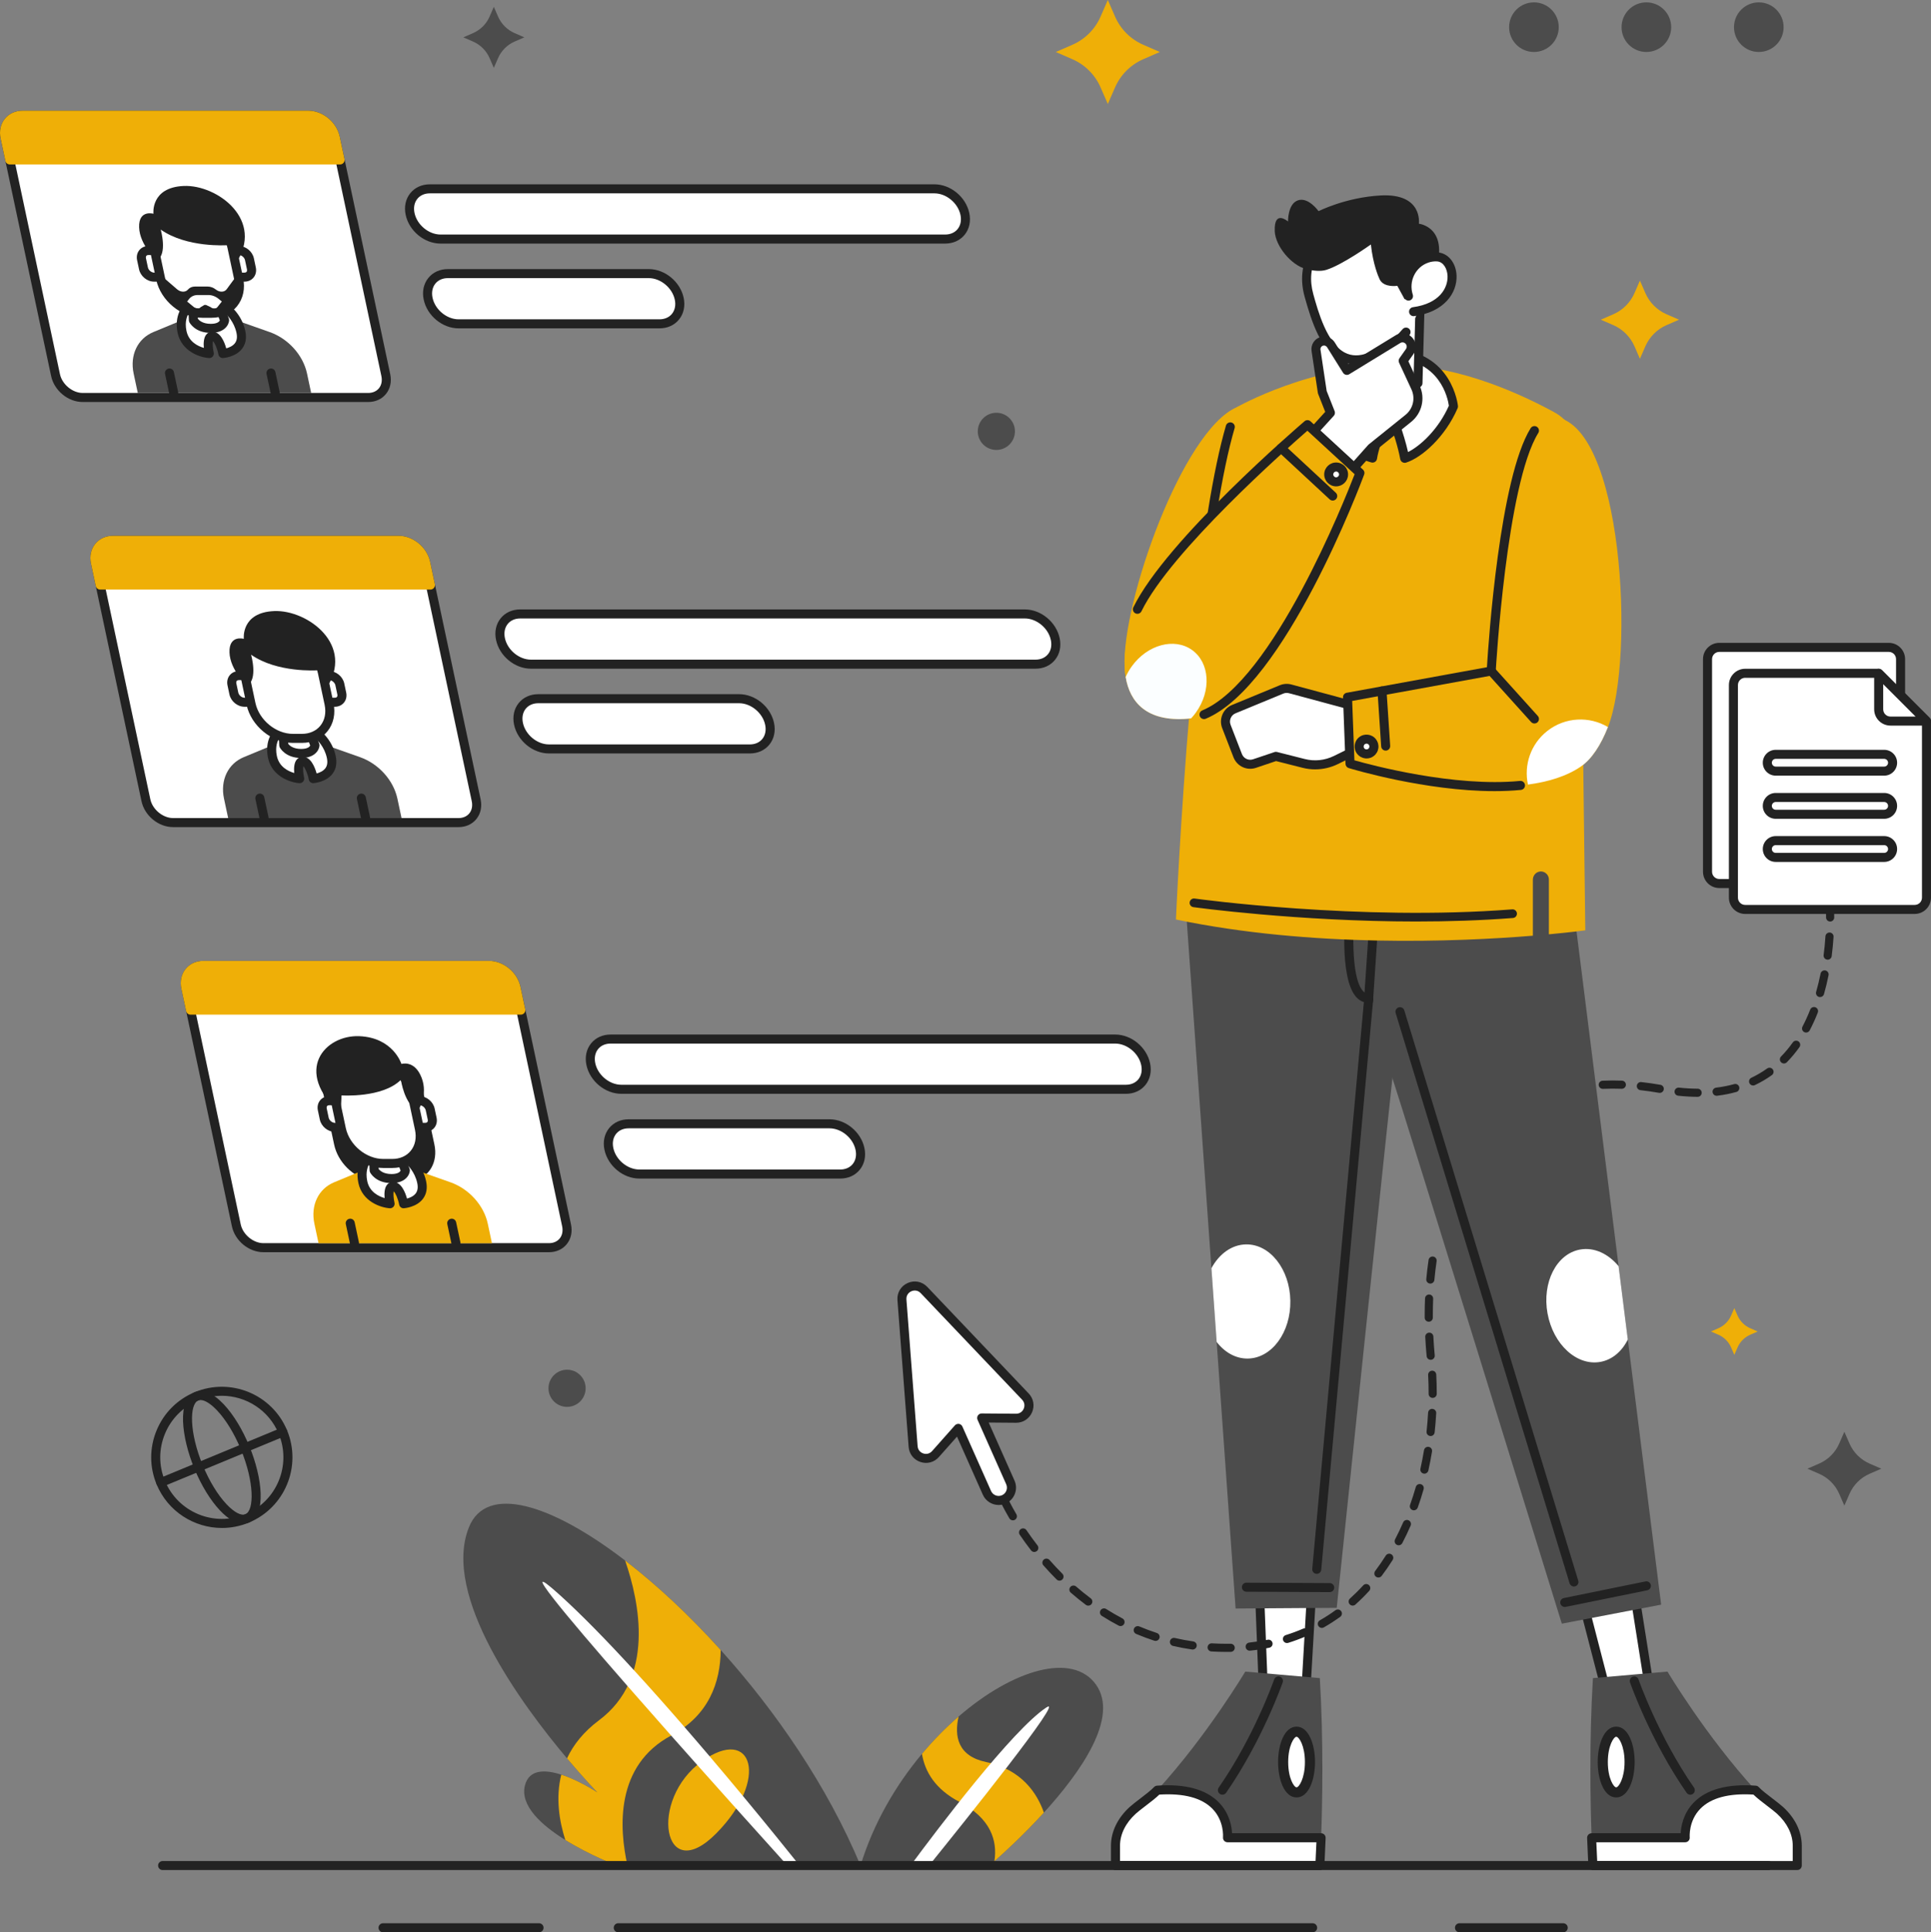 <?xml version="1.0" encoding="UTF-8"?><svg id="b" xmlns="http://www.w3.org/2000/svg" width="1186.92" height="1187.57" viewBox="0 0 1186.92 1187.57"><rect x="0" y="0" width="1186.92" height="1187.57" fill="#808080" stroke="none"/><defs><style>.s{fill:#efaf07;}.t{fill:#fff;}.u{fill:#fbfeff;}.v{fill:#4c4c4c;}.w{fill:#222;}</style></defs><g id="c"><path class="v" d="M528.94,1146.55h-149.77s-16.46-6.21-31.68-15.69c-14.57-9.06-28.01-21.11-24.82-33.57,2.58-10.07,12.5-9.76,22.33-6.6,10.87,3.52,21.62,10.54,22.15,10.88-.38-.39-8.08-8.35-18.63-20.88-28.26-33.56-76.98-99.96-60.35-141.9,10.67-26.9,50.5-14.7,96.06,20.3,19.16,14.71,39.32,33.45,58.76,55.01,34,37.7,65.75,84.01,85.95,132.45Z"/><path class="s" d="M442.99,1014.1c-.17,19.88-7.27,40.19-30.47,52.57-34.48,18.39-32,56.96-26.82,79.88h-6.53s-16.46-6.21-31.68-15.69c-3.67-11.44-6.06-25.83-2.49-40.17,10.87,3.52,21.62,10.54,22.15,10.88-.38-.39-8.08-8.35-18.63-20.88,3.85-8.26,10.09-16.25,19.65-23.4,34.59-25.86,24.99-72.47,16.06-98.2,19.16,14.71,39.32,33.45,58.76,55.01Z"/><path class="s" d="M431.54,1082.4c-33.08,23.68-24.1,77.6,8.73,44.38,32.82-33.22,22.33-66.61-8.73-44.38Z"/><path class="t" d="M491.48,1146.55h-7.48c-6.78-7.51-18.06-20.03-31.51-35.03-7.45-8.32-15.56-17.4-23.94-26.8-5.27-5.92-10.65-11.98-16.03-18.05-9.07-10.25-18.15-20.55-26.76-30.39-39.25-44.9-68.6-80.21-42.26-56.52,13.7,12.32,29.69,28.76,46.08,46.65,10.39,11.33,20.95,23.24,31.18,35.05,5.25,6.04,10.4,12.06,15.41,17.95,7.19,8.47,14.08,16.69,20.47,24.38,15.38,18.53,27.88,34.05,34.84,42.76Z"/><path class="v" d="M641.65,1114.02c-12.56,13.8-24.87,25-30.42,29.88-1.95,1.71-3.06,2.65-3.06,2.65h-79.23c7.93-26.01,21.68-49.45,37.76-68.64,7.15-8.54,14.76-16.24,22.52-22.95,33.65-29.11,70.16-39.65,84.45-19.6,14.32,20.09-9.26,53.65-32.02,78.66Z"/><path class="s" d="M641.65,1114.02c-12.56,13.8-24.87,25-30.42,29.88,1.95-12.59-2.11-26.32-21.59-36.53-14.72-7.72-21.11-18.4-22.94-29.46,7.15-8.54,14.76-16.24,22.52-22.95-2.77,12.21-.51,24.31,16.9,27.98,21.91,4.62,31.41,19.26,35.53,31.08Z"/><path class="t" d="M571.04,1146.55h-11.36c15.79-21.36,62.63-83.46,83.49-97.15,12.69-8.33-51.96,72.2-72.13,97.15Z"/></g><g id="d"><path class="t" d="M206.09,84.54l31.04,146c1.61,7.59-3.24,13.75-10.83,13.75H50.81c-7.59,0-15.06-6.16-16.67-13.75L3.09,84.54c-1.61-7.59,3.24-13.75,10.83-13.75h175.5c7.59,0,15.06,6.16,16.67,13.75Z"/><path class="w" d="M226.31,247.07H50.81c-8.97,0-17.49-7.01-19.39-15.95L.38,85.12c-.97-4.56-.05-8.88,2.61-12.15,2.58-3.19,6.47-4.95,10.94-4.95h175.5c8.97,0,17.49,7.01,19.39,15.95h0l31.04,146c.97,4.56.04,8.88-2.61,12.15-2.58,3.19-6.47,4.95-10.94,4.95ZM13.92,73.57c-2.76,0-5.11,1.03-6.62,2.89-1.58,1.95-2.1,4.61-1.49,7.5l31.04,146c1.33,6.26,7.72,11.55,13.96,11.55h175.5c2.76,0,5.11-1.03,6.62-2.89,1.58-1.95,2.1-4.61,1.49-7.5l-31.04-146c-1.33-6.26-7.72-11.55-13.96-11.55H13.92Z"/><path class="s" d="M206.09,84.54l2.92,13.75H6.02l-2.92-13.75c-1.61-7.59,3.24-13.75,10.83-13.75h175.5c7.59,0,15.06,6.16,16.67,13.75Z"/><path class="s" d="M209.02,101.07H6.02c-1.31,0-2.44-.92-2.72-2.2l-2.92-13.75c-.97-4.56-.05-8.88,2.61-12.15,2.58-3.19,6.47-4.95,10.94-4.95h175.5c8.97,0,17.49,7.01,19.39,15.95h0l2.92,13.75c.17.82-.03,1.67-.56,2.33-.53.65-1.32,1.03-2.16,1.03ZM8.26,95.51h197.32l-2.21-10.4c-1.33-6.26-7.72-11.55-13.96-11.55H13.92c-2.76,0-5.11,1.03-6.62,2.89-1.58,1.95-2.1,4.61-1.49,7.5l2.46,11.55Z"/><path class="v" d="M188.72,229.57l2.55,11.97h-106.58l-2.55-11.97c-2.41-11.32,2.43-21.47,12.16-25.5l32.82-13.6,38.6,13.6c11.44,4.03,20.59,14.18,23,25.5Z"/><path class="w" d="M106.78,244.32c-1.28,0-2.44-.89-2.71-2.2l-2.62-12.3c-.32-1.5.64-2.97,2.14-3.29,1.5-.32,2.97.64,3.29,2.14l2.62,12.3c.32,1.5-.64,2.97-2.14,3.29-.19.04-.39.06-.58.06Z"/><path class="t" d="M148.08,203.98c2.63,12.35-11.1,13.3-11.1,13.3,0,0-2.08-10.65-6.42-10.65s-1.89,10.65-1.89,10.65c0,0-14.13-.95-16.76-13.3-2.05-9.63,3.01-14.69,3.01-14.69h23.91s7.21,5.06,9.25,14.69Z"/><path class="w" d="M136.97,220.06c-1.32,0-2.47-.93-2.72-2.24-.73-3.71-2.31-7.21-3.35-8.17-.31,1.33-.13,4.4.47,7.02.19.86-.03,1.75-.6,2.42-.57.67-1.42,1.03-2.3.97-5.61-.38-16.87-4.1-19.29-15.49-2.33-10.98,3.51-16.98,3.76-17.23.52-.52,1.23-.81,1.96-.81h23.91c.57,0,1.13.18,1.6.5.33.23,8.12,5.81,10.37,16.38h0c.91,4.28.26,7.93-1.94,10.84-3.93,5.21-11.38,5.78-11.69,5.8-.06,0-.13,0-.19,0ZM130.55,203.86c4.85,0,7.37,6.15,8.51,10.23,1.72-.46,4.01-1.38,5.37-3.2,1.19-1.59,1.49-3.66.93-6.33-1.46-6.85-5.85-11.1-7.5-12.49h-21.61c-1.04,1.56-2.9,5.36-1.63,11.33,1.42,6.66,6.94,9.35,10.68,10.42-.26-2.78-.14-6.15,1.44-8.14.94-1.18,2.29-1.83,3.81-1.83Z"/><path class="t" d="M138.04,196.78s-.36,5.02-8.51,5.02-10.65-5.02-10.65-5.02l-.42-9.36h16.02s3.56,9.36,3.56,9.36Z"/><path class="w" d="M129.53,204.58c-9.76,0-13-6.29-13.13-6.56-.17-.35-.27-.73-.29-1.11l-.42-9.36c-.03-.76.24-1.5.77-2.04.52-.55,1.25-.86,2.01-.86h16.03c1.15.01,2.18.72,2.59,1.8l3.56,9.35c.14.38.2.78.17,1.19-.19,2.63-2.79,7.6-11.28,7.6ZM121.62,195.92c.7.9,2.92,3.11,7.91,3.11,4,0,5.22-1.35,5.6-2.1l-2.56-6.72h-11.2s.26,5.71.26,5.71Z"/><path class="w" d="M169.17,244.32c-1.28,0-2.44-.89-2.71-2.2l-2.62-12.3c-.32-1.5.64-2.97,2.14-3.29,1.5-.32,2.97.64,3.29,2.14l2.62,12.3c.32,1.5-.64,2.97-2.14,3.29-.19.04-.39.06-.58.06Z"/><path class="t" d="M96.09,170.33h-1.39c-2.97,0-5.89-2.41-6.52-5.37l-1.2-5.62c-.63-2.97,1.26-5.37,4.23-5.37h1.39c2.97,0,5.89,2.41,6.52,5.37l1.2,5.62c.63,2.97-1.26,5.37-4.23,5.37Z"/><path class="w" d="M96.09,173.1h-1.39c-4.27,0-8.33-3.33-9.23-7.57l-1.2-5.62c-.48-2.26.01-4.51,1.36-6.17,1.32-1.63,3.36-2.56,5.59-2.56h1.39c4.27,0,8.33,3.33,9.23,7.57l1.19,5.62c.48,2.26-.01,4.51-1.36,6.17-1.32,1.63-3.36,2.56-5.59,2.56ZM91.23,156.73c-.4,0-.94.09-1.27.5-.29.36-.37.9-.24,1.52l1.2,5.62c.36,1.69,2.14,3.18,3.8,3.18h1.39c.4,0,.94-.09,1.27-.5.29-.36.37-.9.24-1.52l-1.19-5.62c-.36-1.69-2.14-3.18-3.8-3.18h-1.39Z"/><path class="t" d="M150.29,170.33h-1.39c-2.97,0-5.89-2.41-6.52-5.37l-1.2-5.62c-.63-2.97,1.26-5.37,4.23-5.37h1.39c2.97,0,5.89,2.41,6.52,5.37l1.2,5.62c.63,2.97-1.26,5.37-4.23,5.37Z"/><path class="w" d="M150.29,173.1h-1.39c-4.27,0-8.33-3.33-9.23-7.57l-1.19-5.62c-.48-2.26.01-4.51,1.36-6.17,1.32-1.63,3.36-2.56,5.59-2.56h1.39c4.27,0,8.33,3.33,9.23,7.57l1.19,5.62c.48,2.26-.01,4.51-1.36,6.17-1.32,1.63-3.36,2.56-5.59,2.56ZM145.42,156.73c-.4,0-.94.09-1.27.5-.29.36-.37.9-.24,1.52l1.19,5.62c.36,1.69,2.14,3.18,3.8,3.18h1.39c.4,0,.94-.09,1.27-.5.29-.36.37-.9.24-1.52l-1.19-5.62c-.36-1.69-2.14-3.18-3.8-3.18h-1.39Z"/><path class="t" d="M129.96,192.53h-5.48c-11.74,0-23.27-9.51-25.77-21.25l-4.49-21.1c-2.5-11.74,5-21.25,16.73-21.25h5.48c11.74,0,23.27,9.51,25.77,21.25l4.49,21.1c2.5,11.74-5,21.25-16.73,21.25Z"/><path class="w" d="M129.96,195.31h-5.48c-12.96,0-25.74-10.52-28.48-23.45l-4.49-21.1c-1.4-6.6-.08-12.82,3.72-17.52,3.7-4.57,9.29-7.09,15.73-7.09h5.48c12.96,0,25.74,10.52,28.48,23.45l4.49,21.1c1.4,6.6.08,12.82-3.72,17.52-3.7,4.57-9.29,7.09-15.73,7.09ZM110.95,131.71c-4.73,0-8.79,1.79-11.41,5.03-2.73,3.37-3.65,7.94-2.6,12.87l4.49,21.1c2.23,10.5,12.57,19.05,23.05,19.05h5.48c4.73,0,8.79-1.79,11.41-5.03,2.73-3.37,3.65-7.94,2.6-12.87l-4.49-21.1c-2.23-10.5-12.57-19.05-23.05-19.05h-5.48Z"/><path class="w" d="M96.32,160.02s-10.45-9.31-10.81-20.32,8.81-8.33,8.81-8.33c0,0-1.9-16.23,18.67-17.08,20.57-.85,50.05,21.03,31.76,47.84l-5.39-11.43s-24.48,1.69-40.57-9.6c0,0,4.4,15.38-2.47,18.91Z"/><path class="w" d="M139.3,177.8c-1.39,1.87-4.33,1.95-6.59.17-1.51-1.2-3.32-1.86-5.06-1.86h-7.86c-1.74,0-3.27.67-4.27,1.86-1.51,1.78-4.48,1.7-6.66-.17l-10.74-9.26c5.86,27.56,29.53,26.06,29.53,26.06,0,0,24.31,1.5,18.45-26.06l-6.8,9.26ZM133.63,188.76c-.44.55-1.12.86-1.89.86s-1.59-.3-2.26-.86l-2.85-1.34h-.99l-2.28,1.34c-.44.55-1.12.86-1.89.86s-1.59-.3-2.26-.86l-4.19-3.45,1.25-1.6c1.21-1.54,3.1-2.39,5.27-2.39h6.59c2.17,0,4.43.86,6.29,2.39l1.93,1.6-2.72,3.45Z"/><path class="t" d="M580.92,146.93h-310.12c-8.53,0-16.91-6.91-18.72-15.44h0c-1.81-8.53,3.63-15.44,12.16-15.44h310.12c8.53,0,16.91,6.91,18.72,15.44h0c1.81,8.53-3.63,15.44-12.16,15.44Z"/><path class="w" d="M580.92,149.71h-310.12c-9.92,0-19.34-7.75-21.44-17.64-1.07-5.02-.05-9.77,2.85-13.36,2.84-3.5,7.1-5.43,12.02-5.43h310.12c9.92,0,19.34,7.75,21.44,17.64,1.07,5.02.05,9.77-2.85,13.36-2.84,3.5-7.1,5.43-12.02,5.43ZM264.23,118.83c-3.21,0-5.94,1.2-7.7,3.37-1.83,2.27-2.45,5.36-1.74,8.71,1.55,7.3,8.73,13.24,16.01,13.24h310.12c3.21,0,5.94-1.2,7.7-3.37,1.83-2.27,2.45-5.36,1.74-8.71-1.55-7.3-8.73-13.24-16.01-13.24h-310.12Z"/><path class="t" d="M405.33,199.03h-123.45c-8.53,0-16.91-6.91-18.72-15.44h0c-1.81-8.53,3.63-15.44,12.16-15.44h123.45c8.53,0,16.91,6.91,18.72,15.44h0c1.81,8.53-3.63,15.44-12.16,15.44Z"/><path class="w" d="M405.33,201.81h-123.45c-9.92,0-19.34-7.75-21.44-17.64-1.07-5.02-.05-9.77,2.86-13.36,2.84-3.5,7.1-5.43,12.02-5.43h123.46c9.92,0,19.34,7.75,21.44,17.64,1.07,5.02.05,9.77-2.86,13.36-2.84,3.5-7.1,5.43-12.02,5.43ZM275.31,170.93c-3.21,0-5.94,1.2-7.7,3.37-1.83,2.27-2.45,5.36-1.74,8.71,1.55,7.3,8.73,13.24,16.01,13.24h123.45c3.21,0,5.94-1.2,7.7-3.37,1.83-2.27,2.45-5.36,1.74-8.71-1.55-7.3-8.73-13.24-16.01-13.24h-123.46Z"/><path class="t" d="M261.65,345.81l31.04,146c1.61,7.59-3.24,13.75-10.83,13.75H106.36c-7.59,0-15.06-6.16-16.67-13.75l-31.04-146c-1.61-7.59,3.24-13.75,10.83-13.75h175.5c7.59,0,15.06,6.16,16.67,13.75Z"/><path class="w" d="M281.86,508.34H106.36c-8.97,0-17.49-7.01-19.39-15.95l-31.04-146c-.97-4.56-.04-8.88,2.61-12.15,2.58-3.19,6.47-4.95,10.94-4.95h175.5c8.97,0,17.49,7.01,19.39,15.95l31.04,146c.97,4.56.04,8.88-2.61,12.15-2.58,3.19-6.47,4.95-10.94,4.95ZM69.47,334.84c-2.76,0-5.11,1.03-6.62,2.89-1.58,1.95-2.1,4.61-1.49,7.5l31.04,146c1.33,6.26,7.72,11.55,13.96,11.55h175.5c2.76,0,5.11-1.03,6.62-2.89,1.58-1.95,2.1-4.61,1.49-7.5l-31.04-146c-1.33-6.26-7.72-11.55-13.96-11.55H69.47Z"/><path class="s" d="M261.65,345.81l2.92,13.75H61.57l-2.92-13.75c-1.61-7.59,3.24-13.75,10.83-13.75h175.5c7.59,0,15.06,6.16,16.67,13.75Z"/><path class="s" d="M264.57,362.34H61.57c-1.31,0-2.44-.92-2.72-2.2l-2.92-13.75c-.97-4.56-.04-8.88,2.61-12.15,2.58-3.19,6.47-4.95,10.94-4.95h175.5c8.97,0,17.49,7.01,19.39,15.95l2.92,13.75c.17.82-.03,1.67-.56,2.33-.53.65-1.32,1.03-2.16,1.03ZM63.82,356.78h197.32l-2.21-10.4h0c-1.33-6.26-7.72-11.55-13.96-11.55H69.47c-2.76,0-5.11,1.03-6.62,2.89-1.58,1.95-2.1,4.61-1.49,7.5l2.46,11.55Z"/><path class="v" d="M244.27,490.84l2.55,11.97h-106.58l-2.55-11.97c-2.41-11.32,2.43-21.47,12.16-25.5l32.82-13.6,38.6,13.6c11.44,4.03,20.59,14.18,23,25.5Z"/><path class="w" d="M162.33,505.59c-1.28,0-2.44-.89-2.71-2.2l-2.62-12.3c-.32-1.5.64-2.97,2.14-3.29,1.5-.32,2.97.64,3.29,2.14l2.62,12.3c.32,1.5-.64,2.97-2.14,3.29-.19.04-.39.06-.58.06Z"/><path class="t" d="M203.63,465.25c2.63,12.35-11.1,13.3-11.1,13.3,0,0-2.08-10.65-6.42-10.65s-1.89,10.65-1.89,10.65c0,0-14.13-.95-16.76-13.3-2.05-9.63,3.01-14.69,3.01-14.69h23.91s7.21,5.06,9.25,14.69Z"/><path class="w" d="M192.52,481.33c-1.32,0-2.47-.93-2.72-2.24-.73-3.71-2.31-7.22-3.35-8.17-.31,1.34-.13,4.4.47,7.01.2.86-.02,1.75-.59,2.42s-1.42,1.03-2.3.97c-5.61-.38-16.87-4.1-19.29-15.49-2.33-10.98,3.51-16.98,3.76-17.23.52-.52,1.23-.81,1.96-.81h23.91c.57,0,1.13.18,1.6.5.33.23,8.13,5.81,10.38,16.38h0c.91,4.28.26,7.93-1.94,10.84-3.93,5.21-11.38,5.78-11.69,5.8-.06,0-.13,0-.19,0ZM186.11,465.13c4.85,0,7.37,6.15,8.51,10.23,1.72-.46,4.01-1.38,5.37-3.2,1.19-1.59,1.49-3.66.93-6.33-1.46-6.85-5.85-11.1-7.5-12.49h-21.61c-1.04,1.56-2.9,5.36-1.63,11.33,1.42,6.66,6.94,9.35,10.68,10.42-.26-2.78-.14-6.15,1.44-8.14.94-1.18,2.29-1.83,3.81-1.83Z"/><path class="t" d="M193.59,458.05s-.36,5.02-8.51,5.02-10.65-5.02-10.65-5.02l-.42-9.36h16.02s3.56,9.36,3.56,9.36Z"/><path class="w" d="M185.08,465.85c-9.76,0-13-6.29-13.13-6.56-.17-.35-.27-.73-.29-1.11l-.42-9.36c-.03-.76.24-1.5.77-2.04.52-.55,1.25-.86,2.01-.86h16.03c1.15.01,2.18.72,2.59,1.8l3.56,9.35c.14.38.2.78.17,1.19-.19,2.63-2.79,7.6-11.28,7.6ZM177.17,457.19c.7.9,2.92,3.11,7.91,3.11,4,0,5.22-1.35,5.6-2.1l-2.56-6.72h-11.2s.26,5.71.26,5.71Z"/><path class="w" d="M224.72,505.59c-1.28,0-2.44-.89-2.71-2.2l-2.62-12.3c-.32-1.5.64-2.97,2.14-3.29,1.5-.32,2.97.64,3.29,2.14l2.62,12.3c.32,1.5-.64,2.97-2.14,3.29-.19.04-.39.06-.58.06Z"/><path class="t" d="M151.65,431.6h-1.39c-2.97,0-5.89-2.41-6.52-5.37l-1.2-5.62c-.63-2.97,1.26-5.37,4.23-5.37h1.39c2.97,0,5.89,2.41,6.52,5.37l1.2,5.62c.63,2.97-1.26,5.37-4.23,5.37Z"/><path class="w" d="M151.65,434.37h-1.39c-4.27,0-8.33-3.33-9.23-7.57l-1.19-5.62c-.48-2.26.01-4.51,1.36-6.17,1.32-1.63,3.36-2.56,5.59-2.56h1.39c4.27,0,8.33,3.33,9.23,7.57l1.19,5.62c.48,2.26-.01,4.51-1.36,6.17-1.32,1.63-3.36,2.56-5.59,2.56ZM146.78,418c-.4,0-.94.09-1.27.5-.29.36-.37.9-.24,1.52l1.19,5.62c.36,1.69,2.14,3.18,3.8,3.18h1.39c.4,0,.94-.09,1.27-.5.29-.36.37-.9.24-1.52l-1.19-5.62c-.36-1.69-2.14-3.18-3.8-3.18h-1.39Z"/><path class="t" d="M205.84,431.6h-1.39c-2.97,0-5.89-2.41-6.52-5.37l-1.2-5.62c-.63-2.97,1.26-5.37,4.23-5.37h1.39c2.97,0,5.89,2.41,6.52,5.37l1.2,5.62c.63,2.97-1.26,5.37-4.23,5.37Z"/><path class="w" d="M205.84,434.37h-1.39c-4.27,0-8.33-3.33-9.23-7.57l-1.19-5.62c-.48-2.26.01-4.51,1.36-6.17,1.32-1.63,3.36-2.56,5.59-2.56h1.39c4.27,0,8.33,3.33,9.23,7.57l1.19,5.62c.48,2.26-.01,4.51-1.36,6.17-1.32,1.63-3.36,2.56-5.59,2.56ZM200.97,418c-.4,0-.94.09-1.27.5-.29.36-.37.9-.24,1.52l1.19,5.62c.36,1.69,2.14,3.18,3.8,3.18h1.39c.4,0,.94-.09,1.27-.5.29-.36.37-.9.24-1.52l-1.19-5.62c-.36-1.69-2.14-3.18-3.8-3.18h-1.39Z"/><path class="t" d="M185.51,453.8h-5.48c-11.74,0-23.27-9.51-25.77-21.25l-4.49-21.1c-2.5-11.74,5-21.25,16.73-21.25h5.48c11.74,0,23.27,9.51,25.77,21.25l4.49,21.1c2.5,11.74-5,21.25-16.73,21.25Z"/><path class="w" d="M185.51,456.58h-5.48c-12.96,0-25.74-10.52-28.48-23.45l-4.49-21.1c-1.4-6.6-.08-12.82,3.72-17.52,3.7-4.57,9.29-7.09,15.73-7.09h5.48c12.96,0,25.74,10.52,28.48,23.45l4.49,21.1c1.4,6.6.08,12.82-3.72,17.52-3.7,4.57-9.29,7.09-15.73,7.09ZM166.51,392.98c-4.73,0-8.79,1.79-11.41,5.03-2.73,3.37-3.65,7.94-2.6,12.87l4.49,21.1c2.23,10.5,12.57,19.05,23.05,19.05h5.48c4.73,0,8.79-1.79,11.41-5.03,2.73-3.37,3.65-7.94,2.6-12.87l-4.49-21.1c-2.23-10.5-12.57-19.05-23.05-19.05h-5.48Z"/><path class="w" d="M151.87,421.29s-10.45-9.31-10.81-20.32c-.36-11.01,8.81-8.33,8.81-8.33,0,0-1.9-16.23,18.67-17.08s50.05,21.03,31.76,47.84l-5.39-11.43s-24.48,1.69-40.57-9.6c0,0,4.4,15.38-2.47,18.91Z"/><path class="t" d="M636.47,408.2h-310.12c-8.53,0-16.91-6.91-18.72-15.44h0c-1.81-8.53,3.63-15.44,12.16-15.44h310.12c8.53,0,16.91,6.91,18.72,15.44h0c1.81,8.53-3.63,15.44-12.16,15.44Z"/><path class="w" d="M636.47,410.98h-310.12c-9.92,0-19.34-7.75-21.44-17.64-1.07-5.02-.05-9.77,2.85-13.36,2.84-3.5,7.1-5.43,12.02-5.43h310.12c9.92,0,19.33,7.75,21.44,17.64,1.07,5.02.05,9.77-2.86,13.36-2.84,3.5-7.1,5.43-12.02,5.43ZM319.79,380.1c-3.21,0-5.94,1.2-7.7,3.37-1.83,2.27-2.45,5.36-1.74,8.71,1.55,7.3,8.73,13.24,16.01,13.24h310.12c3.21,0,5.94-1.2,7.7-3.37,1.83-2.27,2.45-5.36,1.74-8.71-1.55-7.3-8.73-13.24-16.01-13.24h-310.12Z"/><path class="t" d="M460.88,460.3h-123.45c-8.53,0-16.91-6.91-18.72-15.44h0c-1.81-8.53,3.63-15.44,12.16-15.44h123.45c8.53,0,16.91,6.91,18.72,15.44h0c1.81,8.53-3.63,15.44-12.16,15.44Z"/><path class="w" d="M460.88,463.07h-123.45c-9.92,0-19.34-7.75-21.44-17.64-1.07-5.02-.05-9.77,2.86-13.36,2.84-3.5,7.1-5.43,12.02-5.43h123.46c9.92,0,19.33,7.75,21.44,17.64,1.07,5.02.05,9.77-2.86,13.36-2.84,3.5-7.1,5.43-12.02,5.43ZM330.86,432.2c-3.21,0-5.94,1.2-7.7,3.37-1.83,2.27-2.45,5.36-1.74,8.71,1.55,7.3,8.73,13.24,16.01,13.24h123.45c3.21,0,5.94-1.2,7.7-3.37,1.83-2.27,2.45-5.36,1.74-8.71-1.55-7.3-8.73-13.24-16.01-13.24h-123.46Z"/><path class="t" d="M317.2,607.08l31.04,146c1.61,7.59-3.24,13.75-10.83,13.75h-175.5c-7.59,0-15.06-6.16-16.67-13.75l-31.04-146c-1.61-7.59,3.24-13.75,10.83-13.75h175.5c7.59,0,15.06,6.16,16.67,13.75Z"/><path class="w" d="M337.42,769.6h-175.5c-8.97,0-17.49-7-19.39-15.95l-31.04-146c-.97-4.56-.04-8.88,2.61-12.15,2.58-3.19,6.47-4.95,10.94-4.95h175.5c8.97,0,17.49,7,19.39,15.95l31.04,146c.97,4.56.04,8.88-2.61,12.15-2.58,3.19-6.47,4.95-10.94,4.95ZM125.03,596.1c-2.76,0-5.11,1.03-6.62,2.89-1.58,1.95-2.1,4.61-1.49,7.5l31.04,146c1.33,6.26,7.72,11.55,13.96,11.55h175.5c2.76,0,5.11-1.03,6.62-2.89,1.58-1.95,2.1-4.61,1.49-7.5l-31.04-146c-1.33-6.26-7.72-11.55-13.96-11.55H125.03Z"/><path class="s" d="M317.2,607.08l2.92,13.75H117.12l-2.92-13.75c-1.61-7.59,3.24-13.75,10.83-13.75h175.5c7.59,0,15.06,6.16,16.67,13.75Z"/><path class="s" d="M320.12,623.6H117.12c-1.31,0-2.44-.92-2.72-2.2l-2.92-13.75c-.97-4.56-.04-8.88,2.61-12.15,2.58-3.19,6.47-4.95,10.94-4.95h175.5c8.97,0,17.49,7,19.39,15.95l2.92,13.75c.17.82-.03,1.67-.56,2.32-.53.65-1.32,1.03-2.16,1.03ZM119.37,618.05h197.32l-2.21-10.4h0c-1.33-6.26-7.72-11.55-13.96-11.55H125.03c-2.76,0-5.11,1.03-6.62,2.89-1.58,1.95-2.1,4.61-1.49,7.5l2.46,11.55Z"/><path class="w" d="M199.96,662.04l-3.34.2,8.77,41.24c2.27,10.68,11.62,20.08,22.54,22.31,3.77.77,8.18,1.25,13.29,1.25l-13.82-65h-27.43Z"/><path class="w" d="M254.82,662.04l3.43.2,8.77,41.24c2.27,10.68-3.08,20.08-13.05,22.31-3.45.77-7.64,1.25-12.75,1.25l-13.82-65h27.43Z"/><path class="s" d="M299.83,752.11l2.55,11.97h-106.58l-2.55-11.97c-2.41-11.32,2.43-21.47,12.16-25.5l32.82-13.6,38.6,13.6c11.44,4.03,20.59,14.18,23,25.5Z"/><path class="w" d="M217.89,766.85c-1.28,0-2.44-.89-2.71-2.2l-2.62-12.3c-.32-1.5.64-2.97,2.14-3.29,1.5-.33,2.97.64,3.29,2.14l2.62,12.3c.32,1.5-.64,2.97-2.14,3.29-.19.04-.39.06-.58.06Z"/><path class="t" d="M259.18,726.52c2.63,12.35-11.1,13.3-11.1,13.3,0,0-2.08-10.65-6.42-10.65s-1.89,10.65-1.89,10.65c0,0-14.13-.95-16.76-13.3-2.05-9.63,3.01-14.69,3.01-14.69h23.91s7.21,5.06,9.25,14.69Z"/><path class="w" d="M248.08,742.6c-1.32,0-2.47-.93-2.72-2.24-.73-3.71-2.31-7.22-3.35-8.17-.31,1.34-.13,4.4.47,7.01.2.86-.02,1.75-.59,2.42-.57.67-1.42,1.02-2.3.97-5.61-.38-16.87-4.1-19.29-15.49-2.33-10.98,3.51-16.98,3.76-17.23.52-.52,1.23-.81,1.96-.81h23.91c.57,0,1.13.18,1.6.5.33.23,8.13,5.81,10.38,16.38h0c.91,4.28.26,7.93-1.94,10.84-3.93,5.21-11.38,5.78-11.69,5.8-.06,0-.13,0-.19,0ZM241.66,726.4c4.85,0,7.37,6.15,8.51,10.23,1.72-.46,4.01-1.38,5.37-3.2,1.19-1.59,1.49-3.66.93-6.33h0c-1.46-6.85-5.85-11.1-7.5-12.49h-21.61c-1.04,1.56-2.9,5.36-1.63,11.33,1.41,6.62,6.94,9.32,10.68,10.4-.25-2.78-.14-6.14,1.44-8.12.94-1.18,2.29-1.83,3.81-1.83Z"/><path class="t" d="M249.15,719.32s-.36,5.02-8.51,5.02-10.65-5.02-10.65-5.02l-.42-9.36h16.02s3.56,9.36,3.56,9.36Z"/><path class="w" d="M240.63,727.12c-9.76,0-13-6.29-13.13-6.56-.17-.35-.27-.73-.29-1.11l-.42-9.36c-.03-.76.24-1.5.77-2.04s1.25-.86,2.01-.86h16.03c1.15.01,2.18.72,2.59,1.8l3.56,9.35c.14.38.2.78.17,1.19-.19,2.63-2.79,7.6-11.28,7.6ZM232.73,718.45c.7.9,2.92,3.11,7.91,3.11,4,0,5.22-1.35,5.6-2.1l-2.56-6.72h-11.2s.26,5.71.26,5.71Z"/><path class="w" d="M280.27,766.85c-1.28,0-2.44-.89-2.71-2.2l-2.62-12.3c-.32-1.5.64-2.97,2.14-3.29,1.5-.33,2.97.64,3.29,2.14l2.62,12.3c.32,1.5-.64,2.97-2.14,3.29-.19.04-.39.06-.58.06Z"/><path class="t" d="M207.2,692.86h-1.39c-2.97,0-5.89-2.41-6.52-5.37l-1.2-5.62c-.63-2.97,1.26-5.37,4.23-5.37h1.39c2.97,0,5.89,2.41,6.52,5.37l1.2,5.62c.63,2.97-1.26,5.37-4.23,5.37Z"/><path class="w" d="M207.2,695.64h-1.39c-4.27,0-8.33-3.33-9.23-7.57l-1.19-5.62c-.48-2.26.01-4.51,1.36-6.17,1.32-1.63,3.36-2.56,5.59-2.56h1.39c4.27,0,8.33,3.33,9.23,7.57l1.19,5.62c.48,2.26-.01,4.51-1.36,6.17-1.32,1.63-3.36,2.56-5.59,2.56ZM202.34,679.27c-.4,0-.94.09-1.27.5-.29.36-.37.9-.24,1.52l1.19,5.62c.36,1.69,2.14,3.18,3.8,3.18h1.39c.4,0,.94-.09,1.27-.5.29-.36.37-.9.24-1.52l-1.19-5.62c-.36-1.69-2.14-3.18-3.8-3.18h-1.39Z"/><path class="t" d="M261.39,692.86h-1.39c-2.97,0-5.89-2.41-6.52-5.37l-1.2-5.62c-.63-2.97,1.26-5.37,4.23-5.37h1.39c2.97,0,5.89,2.41,6.52,5.37l1.2,5.62c.63,2.97-1.26,5.37-4.23,5.37Z"/><path class="w" d="M261.39,695.64h-1.39c-4.27,0-8.33-3.33-9.23-7.57l-1.19-5.62c-.48-2.26.01-4.51,1.36-6.17,1.32-1.63,3.36-2.56,5.59-2.56h1.39c4.28,0,8.33,3.33,9.23,7.57l1.2,5.62c.48,2.26-.01,4.51-1.36,6.17-1.32,1.63-3.36,2.56-5.59,2.56ZM256.53,679.27c-.4,0-.94.09-1.27.5-.29.36-.37.9-.24,1.52l1.19,5.62c.36,1.69,2.14,3.18,3.8,3.18h1.39c.4,0,.94-.09,1.27-.5.29-.36.37-.9.24-1.52l-1.2-5.62c-.36-1.69-2.14-3.18-3.8-3.18h-1.39Z"/><path class="t" d="M241.07,715.07h-5.48c-11.74,0-23.27-9.51-25.77-21.25l-4.49-21.1c-2.5-11.74,5-21.25,16.73-21.25h5.48c11.74,0,23.27,9.51,25.77,21.25l4.49,21.1c2.5,11.74-5,21.25-16.73,21.25Z"/><path class="w" d="M241.07,717.84h-5.48c-12.96,0-25.73-10.52-28.48-23.45l-4.49-21.1c-1.4-6.6-.08-12.82,3.72-17.52,3.7-4.57,9.29-7.09,15.73-7.09h5.48c12.96,0,25.74,10.52,28.48,23.45l4.49,21.1c1.4,6.6.08,12.82-3.72,17.52-3.7,4.57-9.29,7.09-15.73,7.09ZM222.06,654.24c-4.73,0-8.79,1.79-11.41,5.03-2.73,3.37-3.65,7.94-2.6,12.87l4.49,21.1c2.23,10.5,12.57,19.05,23.05,19.05h5.48c4.73,0,8.79-1.79,11.41-5.03,2.73-3.37,3.65-7.94,2.6-12.87l-4.49-21.1c-2.23-10.5-12.57-19.05-23.05-19.05h-5.48Z"/><path class="w" d="M256.93,682.56s6.49-9.31,2.17-20.32c-4.32-11.01-12.35-8.33-12.35-8.33,0,0-5-16.23-25.93-17.08-20.93-.85-41.11,21.03-11.42,47.84l.53-11.43s25.2,1.69,36.49-9.6c0,0,2.14,15.38,10.51,18.91Z"/><path class="t" d="M692.03,669.47h-310.12c-8.53,0-16.91-6.91-18.72-15.44h0c-1.81-8.53,3.63-15.44,12.16-15.44h310.12c8.53,0,16.91,6.91,18.72,15.44h0c1.81,8.53-3.63,15.44-12.16,15.44Z"/><path class="w" d="M692.03,672.25h-310.12c-9.92,0-19.34-7.75-21.44-17.64-1.07-5.02-.05-9.77,2.86-13.36,2.84-3.5,7.1-5.43,12.02-5.43h310.12c9.92,0,19.34,7.75,21.44,17.64,1.07,5.02.05,9.77-2.85,13.36-2.84,3.5-7.1,5.43-12.02,5.43ZM375.34,641.37c-3.21,0-5.94,1.2-7.7,3.37-1.83,2.27-2.45,5.36-1.74,8.71,1.55,7.3,8.73,13.24,16.01,13.24h310.12c3.21,0,5.94-1.2,7.7-3.37,1.83-2.27,2.45-5.36,1.74-8.71-1.55-7.3-8.73-13.24-16.01-13.24h-310.12Z"/><path class="t" d="M516.44,721.57h-123.45c-8.53,0-16.91-6.91-18.72-15.44h0c-1.81-8.53,3.63-15.44,12.16-15.44h123.45c8.53,0,16.91,6.91,18.72,15.44h0c1.81,8.53-3.63,15.44-12.16,15.44Z"/><path class="w" d="M516.44,724.34h-123.45c-9.92,0-19.33-7.75-21.44-17.64-1.07-5.02-.05-9.77,2.86-13.36,2.84-3.5,7.1-5.43,12.02-5.43h123.46c9.92,0,19.33,7.75,21.44,17.64,1.07,5.02.05,9.77-2.86,13.36-2.84,3.5-7.1,5.43-12.02,5.43ZM386.42,693.46c-3.21,0-5.94,1.2-7.7,3.37-1.83,2.27-2.45,5.36-1.74,8.71,1.55,7.3,8.73,13.24,16.01,13.24h123.45c3.21,0,5.94-1.2,7.7-3.37,1.83-2.27,2.45-5.36,1.74-8.71-1.55-7.3-8.73-13.24-16.01-13.24h-123.46Z"/></g><g id="e"><polygon class="t" points="774.25 980.19 776.48 1037.44 802.66 1039.56 806.24 977.59 774.25 980.19"/><path class="w" d="M802.66,1042.33c-.07,0-.15,0-.22,0l-26.18-2.11c-1.4-.11-2.5-1.25-2.55-2.66l-2.23-57.26c-.06-1.49,1.07-2.76,2.55-2.88l31.99-2.6c.81-.06,1.59.22,2.17.78.57.56.88,1.34.83,2.15l-3.58,61.97c-.04.75-.39,1.44-.95,1.93-.51.44-1.16.68-1.82.68ZM779.16,1034.87l20.89,1.68,3.23-55.95-26.15,2.13,2.03,52.14Z"/><path class="v" d="M858.37,640.27c-2.06,15.38-36.73,347.9-36.73,347.9l-62.16.42-11.64-163.82-3.22-45.31-15.9-223.94c-6.14-75.59,118.1-75.96,128.95-6.72,4.55,29.07,2.76,76.07.69,91.46Z"/><path class="w" d="M809.36,967.27c-.08,0-.17,0-.25-.01-1.53-.14-2.65-1.49-2.51-3.02l36.54-401.12c.14-1.53,1.48-2.66,3.02-2.51,1.53.14,2.65,1.49,2.51,3.02l-36.54,401.12c-.13,1.44-1.34,2.53-2.76,2.53Z"/><path class="w" d="M841.32,616.35c-2.94,0-5.61-1.25-7.73-3.61-10.82-12.08-6.62-53.48-6.11-58.16.17-1.52,1.55-2.62,3.06-2.46,1.52.17,2.62,1.54,2.46,3.06-1.32,12.04-3.04,45.18,4.73,53.85,1.08,1.2,2.22,1.76,3.59,1.76,1.53,0,2.78,1.24,2.78,2.78s-1.24,2.78-2.78,2.78Z"/><path class="t" d="M793.13,799.44c.32,19.37-11.35,35.27-26.08,35.52-7.46.12-14.26-3.79-19.21-10.2l-3.22-45.31c4.72-8.75,12.44-14.51,21.26-14.65,14.72-.25,26.93,15.25,27.25,34.63Z"/><path class="w" d="M817.32,978.51h-.01l-51.19-.25c-1.53,0-2.77-1.26-2.76-2.79,0-1.53,1.28-2.8,2.79-2.76l51.19.25c1.53,0,2.77,1.26,2.76,2.79,0,1.53-1.25,2.76-2.78,2.76Z"/><path class="v" d="M685.65,1134.35v12.2s125.6,0,125.6,0c0,0,.41-6.37.8-17.08.78-21.07,1.53-58.96-.8-98.11l-45.82-4.01s-23.46,39.44-54.08,72.89c-3.18,3.47-11.58,9.18-15.11,12.39-6.76,6.16-10.6,13.79-10.6,21.72Z"/><path class="w" d="M751.38,1103.02c-.55,0-1.1-.16-1.58-.5-1.26-.88-1.57-2.61-.7-3.87,21.83-31.45,33.97-66.12,34.09-66.47.5-1.45,2.08-2.22,3.53-1.71,1.45.5,2.22,2.08,1.71,3.53-.12.35-12.51,35.75-34.77,67.82-.54.78-1.4,1.19-2.28,1.19Z"/><ellipse class="t" cx="796.95" cy="1082.94" rx="8.25" ry="18.65"/><path class="w" d="M796.95,1104.7c-7.45,0-11.35-10.95-11.35-21.76s3.9-21.76,11.35-21.76,11.35,10.95,11.35,21.76-3.9,21.76-11.35,21.76ZM796.95,1067.4c-1.49,0-5.14,5.45-5.14,15.55s3.65,15.54,5.14,15.54,5.14-5.45,5.14-15.54-3.65-15.55-5.14-15.55Z"/><path class="t" d="M685.65,1134.35v12.2s125.6,0,125.6,0c0,0,.41-6.37.8-17.08h-57.53s3.24-32.56-43.16-29.23c-3.18,3.47-11.58,9.18-15.11,12.39-6.76,6.16-10.6,13.79-10.6,21.72Z"/><path class="w" d="M811.25,1149.32h-125.6c-1.53,0-2.78-1.24-2.78-2.78v-12.2c0-8.57,4.08-17.01,11.5-23.77,1.54-1.4,3.86-3.18,6.32-5.06,3.24-2.48,6.91-5.29,8.61-7.15.48-.52,1.14-.84,1.85-.9,17.4-1.25,30.21,2.24,38.11,10.36,6.46,6.64,7.82,14.6,8.04,18.87h54.74c.75,0,1.48.31,2,.85.52.54.8,1.28.78,2.03-.39,10.62-.8,17.09-.8,17.15-.09,1.46-1.31,2.6-2.77,2.6ZM688.43,1143.77h120.2c.13-2.39.33-6.34.53-11.52h-54.65c-.78,0-1.53-.33-2.06-.91-.53-.58-.78-1.36-.7-2.14,0-.09.83-10.04-6.52-17.55-6.56-6.7-17.54-9.63-32.63-8.7-2.12,2.08-5.37,4.57-8.53,6.99-2.36,1.81-4.59,3.51-5.95,4.75-6.25,5.69-9.69,12.68-9.69,19.67v9.42Z"/></g><g id="f"><polygon class="t" points="1004.93 980.85 1013.88 1037.44 988.61 1044.61 973.04 984.52 1004.93 980.85"/><path class="w" d="M988.61,1047.39c-.48,0-.96-.12-1.38-.37-.65-.37-1.12-.99-1.31-1.71l-15.57-60.09c-.2-.78-.06-1.6.4-2.27.46-.66,1.17-1.1,1.97-1.19l31.88-3.68c1.48-.15,2.83.85,3.06,2.33l8.96,56.6c.22,1.39-.63,2.72-1.99,3.11l-25.27,7.17c-.25.07-.5.1-.76.1ZM976.53,986.92l14.06,54.25,20.16-5.72-8.15-51.54-26.07,3.01Z"/><path class="v" d="M856.25,663.81c5.01,14.68,103.75,334.09,103.75,334.09l61.05-11.69-20.48-162.95-5.66-45.07-28-222.75c-8.69-75.34-130.63-51.52-127.79,18.51,1.19,29.4,12.11,75.16,17.13,89.85Z"/><path class="w" d="M841.18,617.91c-.06,0-.13,0-.19,0-1.53-.1-2.69-1.43-2.58-2.96l4.71-70.16c.1-1.53,1.44-2.69,2.96-2.58,1.53.1,2.69,1.43,2.58,2.96l-4.71,70.16c-.1,1.47-1.32,2.59-2.77,2.59Z"/><path class="w" d="M967.44,975.06c-1.19,0-2.29-.77-2.66-1.97l-106.92-350.5c-.45-1.47.38-3.02,1.85-3.47,1.47-.44,3.02.38,3.47,1.85l106.92,350.5c.45,1.47-.38,3.02-1.85,3.47-.27.08-.54.12-.81.12Z"/><path class="t" d="M951.22,807.24c3.46,19.07,18,32.39,32.49,29.77,7.34-1.33,13.25-6.49,16.85-13.74l-5.66-45.07c-6.33-7.66-15.03-11.81-23.7-10.23-14.48,2.62-23.44,20.2-19.99,39.27Z"/><path class="w" d="M961.81,987.64c-1.29,0-2.45-.91-2.72-2.22-.31-1.5.66-2.97,2.17-3.27l50.16-10.21c1.5-.31,2.97.66,3.27,2.17.31,1.5-.66,2.97-2.17,3.27l-50.16,10.21c-.19.04-.37.06-.56.06Z"/><path class="v" d="M1104.72,1134.35v12.2s-125.6,0-125.6,0c0,0-.41-6.37-.8-17.08-.78-21.07-1.53-58.96.8-98.11l45.82-4.01s23.46,39.44,54.08,72.89c3.18,3.47,11.58,9.18,15.11,12.39,6.76,6.16,10.6,13.79,10.6,21.72Z"/><path class="w" d="M1038.98,1103.02c-.88,0-1.74-.42-2.28-1.19-22.26-32.07-34.65-67.46-34.78-67.82-.5-1.45.27-3.03,1.71-3.53,1.45-.5,3.03.27,3.53,1.71.12.35,12.28,35.05,34.09,66.47.87,1.26.56,2.99-.7,3.87-.48.33-1.04.5-1.58.5Z"/><ellipse class="t" cx="993.42" cy="1082.94" rx="8.25" ry="18.65"/><path class="w" d="M993.42,1104.7c-7.46,0-11.36-10.95-11.36-21.76s3.9-21.76,11.36-21.76,11.35,10.95,11.35,21.76-3.9,21.76-11.35,21.76ZM993.42,1067.4c-1.49,0-5.14,5.45-5.14,15.55s3.65,15.54,5.14,15.54,5.14-5.45,5.14-15.54-3.65-15.55-5.14-15.55Z"/><path class="t" d="M1104.72,1134.35v12.2s-125.6,0-125.6,0c0,0-.41-6.37-.8-17.08h57.53s-3.24-32.56,43.16-29.23c3.18,3.47,11.58,9.18,15.11,12.39,6.76,6.16,10.6,13.79,10.6,21.72Z"/><path class="w" d="M1104.72,1149.32h-125.6c-1.46,0-2.68-1.14-2.77-2.6,0-.06-.41-6.53-.8-17.15-.03-.75.25-1.49.78-2.03.52-.54,1.25-.85,2-.85h54.74c.22-4.27,1.57-12.22,8.04-18.87,7.9-8.12,20.72-11.61,38.11-10.36.71.05,1.37.37,1.85.9,1.7,1.86,5.37,4.67,8.61,7.15,2.46,1.88,4.78,3.66,6.32,5.06,7.42,6.76,11.5,15.2,11.5,23.77v12.2c0,1.53-1.24,2.78-2.78,2.78ZM981.74,1143.77h120.2v-9.42c0-6.99-3.44-13.97-9.69-19.67-1.36-1.24-3.59-2.95-5.95-4.75-3.16-2.42-6.41-4.91-8.53-6.99-15.1-.92-26.07,2.01-32.63,8.7-7.36,7.51-6.53,17.46-6.52,17.56.07.78-.19,1.55-.71,2.13-.53.58-1.27.91-2.05.91h-54.65c.2,5.18.4,9.14.53,11.52Z"/></g><g id="g"><path class="s" d="M760.27,250.24c-33.3,14.18-70.78,119.84-69.01,159.8,1.82,41.22,57.84,36.54,76.27,7.11,31.69-54.53,27.31-181.63-7.26-166.91Z"/></g><g id="h"><path class="s" d="M970.81,279.12l3.62,292.66s-8.21,1.13-22.38,2.44v-33.7c0-1.35-.56-2.59-1.44-3.48-1.09-1.08-2.7-1.67-4.41-1.35-2.36.44-4,2.63-4,5.03v34.36c-46.54,3.79-136.15,7.42-219.38-9.96,0,0,10.62-246,37.43-314.88,0,0,47.08-26.87,101.11-25.78,36.59.74,73.73,17.86,93.88,28.83,9.48,5.16,15.42,15.04,15.55,25.83Z"/><path class="w" d="M735.32,395.52c-.09,0-.19,0-.29-.01-1.53-.16-2.64-1.52-2.48-3.04,6.16-60.22,13.23-104.26,21-130.9.43-1.47,1.97-2.31,3.44-1.89,1.47.43,2.32,1.97,1.89,3.44-7.68,26.32-14.69,70.03-20.81,129.91-.15,1.43-1.35,2.49-2.76,2.49Z"/><path class="w" d="M870.79,566.35c-73.26,0-136.47-8.72-137.27-8.83-1.46-.2-2.47-1.55-2.27-3.01.2-1.46,1.56-2.47,3.01-2.27,1,.14,101.2,13.95,195.28,6.65,1.47-.11,2.75.98,2.86,2.45s-.98,2.75-2.45,2.86c-19.78,1.53-39.83,2.14-59.17,2.14Z"/><path class="t" d="M893.42,249.76c-7.4,17.21-21.3,29.18-30,31.91-2.24-12.27-8.4-27.71-8.4-27.71-6.85,9.42-10.46,21.89-11.36,27.57-22.17-6.09-24.69-32.4-24.69-32.4,2.71-21.35,21.07-32.43,36.83-31.9,34.83,1.18,37.61,32.53,37.61,32.53Z"/><path class="w" d="M863.42,284.45c-.5,0-1-.14-1.44-.4-.68-.41-1.15-1.1-1.3-1.88-1.38-7.6-4.36-16.56-6.33-22.05-4.52,7.9-7.19,16.96-7.95,21.85-.12.78-.57,1.47-1.24,1.9-.66.43-1.48.56-2.24.35-23.74-6.53-26.61-33.66-26.72-34.82-.02-.2-.02-.41,0-.61,2.92-23.07,22.6-34.89,39.68-34.32,36.86,1.25,40.25,34.72,40.28,35.06.04.46-.03.92-.21,1.34-7.59,17.65-22.01,30.41-31.72,33.46-.27.09-.55.13-.83.13ZM821.77,249.15c.34,2.6,3.44,22.29,19.78,28.76,1.48-6.43,5.01-17.02,11.22-25.58.59-.82,1.58-1.25,2.59-1.12,1,.13,1.86.79,2.24,1.73.23.58,5.27,13.26,7.87,24.89,7.49-3.75,18.58-13.78,25.1-28.48-.62-4.45-5.33-28.33-34.86-29.33-14.48-.5-31.28,9.55-33.94,29.14Z"/></g><g id="i"><path class="t" d="M834.08,434.43l-41.05-11.06c-1.75-.47-3.62-.35-5.29.34l-29.38,12.13c-4.15,1.71-6.17,6.42-4.54,10.61l6.97,17.99c1.59,4.11,6.14,6.25,10.32,4.84l13.14-4.42,17.09,4.33c6.62,1.68,13.63.95,19.76-2.06l12.98-6.37v-26.33Z"/><path class="w" d="M808.4,472.85c-2.6,0-5.2-.32-7.75-.97l-16.3-4.13-12.36,4.16c-5.6,1.88-11.66-.96-13.8-6.47l-6.97-17.99c-2.15-5.55.57-11.91,6.07-14.18l29.38-12.13c2.23-.92,4.74-1.08,7.08-.46l41.05,11.06c1.21.33,2.05,1.43,2.05,2.68v26.33c0,1.06-.6,2.03-1.55,2.49l-12.98,6.37c-4.36,2.14-9.12,3.23-13.92,3.23ZM784.24,462.08c.23,0,.46.03.68.08l17.09,4.33c5.98,1.52,12.32.85,17.86-1.86l11.43-5.61v-22.47l-39-10.5c-1.16-.31-2.4-.23-3.51.23l-29.38,12.13c-2.73,1.13-4.08,4.28-3.01,7.04l6.97,17.99c1.06,2.74,4.07,4.15,6.85,3.21l13.14-4.42c.29-.1.59-.15.89-.15Z"/><path class="s" d="M988.35,446.83c-4.43,11.13-9.96,19.7-16.66,24.29-8.77,6-20.1,9.42-32.52,11.07-46.87,6.19-109.35-12.8-109.35-12.8l-1.54-40.88,88.33-16.09s8.73-157.98,38.01-156.22c43.07,2.59,50.48,148.59,33.74,190.64Z"/><path class="t" d="M988.35,446.83c-4.4,11.15-9.96,19.7-16.66,24.29-8.77,6-20.1,9.42-32.52,11.07-2.58-11.99,1.66-24.94,11.97-32.99,11.05-8.62,25.86-9.11,37.21-2.36Z"/><path class="w" d="M943.17,444.65c-.76,0-1.51-.31-2.06-.92l-26.56-29.46c-1.03-1.14-.94-2.9.2-3.92,1.14-1.03,2.89-.94,3.92.2l26.56,29.46c1.03,1.14.94,2.9-.2,3.92-.53.48-1.2.71-1.86.71Z"/><path class="w" d="M918.58,486.22c-42.4,0-87.43-13.52-89.57-14.17-1.13-.34-1.92-1.37-1.97-2.55l-1.54-40.89c-.05-1.38.92-2.59,2.28-2.84l86.19-15.7c1.01-16.57,7.82-116.25,26.85-146.89.81-1.3,2.52-1.7,3.82-.9,1.3.81,1.7,2.52.89,3.82-19.59,31.55-26.09,145.31-26.15,146.46-.07,1.28-1.01,2.35-2.27,2.58l-85.97,15.66,1.37,36.48c10.37,2.95,61.26,16.59,101.81,12.67,1.52-.15,2.88.97,3.03,2.5.15,1.53-.97,2.88-2.5,3.03-5.31.51-10.78.74-16.28.74Z"/><path class="w" d="M851.73,461.32c-1.45,0-2.67-1.13-2.77-2.59l-2.25-33.9c-.1-1.53,1.06-2.85,2.59-2.95,1.54-.11,2.85,1.06,2.95,2.59l2.25,33.9c.1,1.53-1.06,2.85-2.59,2.95-.06,0-.12,0-.19,0Z"/><circle class="t" cx="839.97" cy="458.82" r="4.55"/><path class="w" d="M839.98,466.14c-.3,0-.61-.02-.91-.06-1.94-.24-3.67-1.22-4.88-2.76-2.49-3.18-1.92-7.8,1.27-10.28,3.18-2.48,7.8-1.92,10.28,1.27h0c1.2,1.54,1.74,3.46,1.5,5.4s-1.22,3.67-2.76,4.88c-1.3,1.02-2.87,1.55-4.49,1.55ZM839.96,457.04c-.38,0-.77.12-1.09.37-.77.6-.91,1.72-.31,2.49.29.37.71.61,1.18.67.47.06.93-.07,1.31-.36.37-.29.61-.71.67-1.18.06-.47-.07-.93-.36-1.31h0c-.35-.45-.87-.68-1.4-.68Z"/></g><g id="j"><path class="t" d="M873.11,177.42l-.57,21.42-.97,36.63c-12.32,8.61-24.31,9.52-35.87.84l1.69-17.02,2.56-25.77,33.15-16.1Z"/><path class="w" d="M852.44,245.18c-6.34,0-12.49-2.22-18.4-6.66-.78-.58-1.19-1.53-1.1-2.5l4.26-42.79c.09-.96.68-1.8,1.55-2.22l33.15-16.1c.87-.42,1.9-.36,2.72.16.81.53,1.3,1.44,1.27,2.41l-1.54,58.05c-.02.88-.46,1.7-1.18,2.2-7.1,4.96-14.02,7.44-20.73,7.44ZM838.63,234.98c9.45,6.47,19.36,6.13,30.21-1.02l1.38-52.06-27.64,13.42-3.94,39.65Z"/><path class="w" d="M861.67,182.97c-.17,9.67.72,42.62-25.24,46.18l3.55-35.64,21.7-10.54Z"/></g><g id="k"><path class="t" d="M807.23,190.61c5.35,16.88,14.68,36.45,34.69,28.91,23.79-8.97,36.05-29.69,31.37-53.14-4.68-23.45-18.24-34.39-45.7-25.83-2.45.76-4.71,1.68-6.8,2.74-15.21,7.73-20.52,22.79-16.23,38.26.78,2.8,1.64,5.89,2.66,9.07Z"/><path class="w" d="M833.52,223.95c-3.27,0-6.37-.74-9.27-2.21-12.26-6.22-17.97-23.63-22.36-39.47-5.6-20.17,4.4-38.01,24.88-44.39,1.47-.46,3.02.36,3.48,1.82.46,1.46-.36,3.02-1.83,3.48-17.68,5.51-25.99,20.27-21.18,37.61,2.94,10.61,8.42,30.36,19.52,36,4.16,2.11,8.8,2.15,14.18.12,8.76-3.31,15.89-8.21,21.17-14.59.98-1.18,2.73-1.34,3.91-.37,1.18.98,1.34,2.73.37,3.91-5.83,7.03-13.95,12.64-23.49,16.24-3.26,1.23-6.39,1.84-9.38,1.84Z"/><path class="w" d="M881.54,169.23s-2.42,5.97-5.94,11.28l-12.24,3.37-4.49-8.23s-7.94,1.3-10.69-3.67c0,0-.07-.11-.18-.35-.78-1.65-4.02-9.08-5.37-21.38,0,0-17.17,12.32-27.24,15.56-3.62,1.17-8.25.65-12.69-.49-8.9-2.29-18.69-13.95-19.15-23.13,0-.06,0-.12,0-.18-.51-13.48,8.16-5.88,8.16-5.88,0,0-.26-10.89,6.15-13.02,6.43-2.13,12.62,6.68,12.62,6.68,0,0,16.64-8.48,38.11-9.66,26.19-1.44,23.54,17.36,23.54,17.36,0,0,19.92,2.08,9.42,31.74Z"/><path class="t" d="M865.77,181.99c-3.11-9.55,1.86-20.08,11.39-23.25,1.94-.65,4.04-.98,6.28-.86,12.79.73,15.53,29.59-14.56,33.66l-3.11-9.55Z"/><path class="w" d="M868.88,194.32c-1.37,0-2.56-1.01-2.75-2.41-.21-1.52.86-2.92,2.38-3.12,16.15-2.18,21.54-11.7,21.25-19.2-.17-4.27-2.45-8.71-6.49-8.94-1.74-.1-3.51.14-5.24.72-7.99,2.66-12.31,11.52-9.63,19.75.47,1.46-.32,3.03-1.78,3.5-1.46.47-3.02-.32-3.5-1.78-3.62-11.13,2.28-23.12,13.15-26.74,2.4-.8,4.86-1.13,7.31-.99,6.49.37,11.41,6.37,11.72,14.27.41,10.59-7.49,22.41-26.06,24.91-.13.02-.25.03-.38.03Z"/></g><g id="l"><path class="t" d="M818.09,211.94l9.82,15.7,31.39-19.2c2.8-1.72,6.48-.53,7.75,2.51h0c.71,1.7.5,3.65-.57,5.16l-3.98,5.64,7.61,16.42c3.05,6.59,1.22,14.42-4.44,18.97l-22.62,18.19-14.05,15.78-24.85-22.39,13.66-15.01-5.02-12.7-3.85-25.69c-.36-2.41,1.07-4.73,3.39-5.48h0c2.18-.71,4.56.16,5.77,2.1Z"/><path class="w" d="M828.98,293.89c-.68,0-1.35-.25-1.86-.71l-24.85-22.39c-.55-.49-.88-1.19-.92-1.93-.04-.74.22-1.46.72-2.01l12.5-13.73-4.38-11.09c-.08-.2-.13-.4-.16-.61l-3.85-25.69c-.56-3.77,1.66-7.36,5.28-8.53,3.4-1.1,7.09.24,8.98,3.27h0s8.36,13.37,8.36,13.37l29.04-17.76c2.03-1.24,4.49-1.53,6.75-.8,2.26.73,4.08,2.41,5,4.6,1.09,2.6.76,5.53-.86,7.83l-3.06,4.33,6.93,14.96c3.6,7.77,1.45,16.94-5.22,22.3l-22.44,18.04-13.9,15.61c-.49.55-1.18.89-1.92.93-.05,0-.1,0-.15,0ZM808.06,268.53l20.7,18.65,12.2-13.7c.1-.11.21-.22.33-.32l22.62-18.19c4.68-3.76,6.18-10.19,3.66-15.64l-7.61-16.42c-.42-.9-.32-1.96.25-2.77l3.98-5.64c.52-.73.62-1.66.27-2.49-.3-.71-.86-1.23-1.59-1.46-.73-.24-1.49-.15-2.15.25l-31.39,19.2c-1.3.8-3,.39-3.8-.9l-9.82-15.7c-.54-.86-1.59-1.25-2.56-.93-1.03.33-1.66,1.36-1.5,2.43l3.8,25.38,4.9,12.4c.39.98.18,2.11-.53,2.89l-11.78,12.95Z"/><path class="s" d="M835.92,290.66s-53.1,142.83-103.72,150.79c-.73.12-1.46.21-2.18.27-25.22,2.02-35.59-10.22-38.11-25.65-2.29-13.99,1.86-30.62,7.23-41.62,20.14-41.27,104.54-113.47,104.54-113.47l32.24,29.68Z"/><path class="w" d="M819.19,307.64c-.68,0-1.35-.25-1.89-.74l-31.76-29.47c-1.12-1.04-1.19-2.8-.15-3.92,1.04-1.12,2.8-1.19,3.92-.15l31.76,29.47c1.12,1.04,1.19,2.8.15,3.92-.55.59-1.29.89-2.04.89Z"/><circle class="t" cx="821.28" cy="291.57" r="4.56"/><path class="w" d="M821.29,298.91c-.09,0-.19,0-.29,0-4.04-.16-7.2-3.57-7.05-7.61.16-4.04,3.56-7.19,7.61-7.05,4.04.16,7.2,3.57,7.05,7.61-.15,3.95-3.41,7.05-7.33,7.05ZM821.28,289.79c-.95,0-1.74.75-1.78,1.71-.04.98.73,1.81,1.71,1.85,1,.03,1.81-.73,1.85-1.71.04-.98-.73-1.81-1.71-1.85-.02,0-.05,0-.07,0Z"/><path class="w" d="M740.06,441.96c-1.09,0-2.12-.64-2.56-1.71-.59-1.42.08-3.04,1.49-3.63,43.46-18.14,87.75-129.84,93.66-145.18l-29.04-26.73c-12.49,10.88-83.98,74.06-101.99,110.97-.67,1.38-2.33,1.95-3.71,1.28-1.38-.67-1.95-2.33-1.28-3.71,20.16-41.32,101.77-111.4,105.23-114.37,1.07-.91,2.65-.88,3.69.07l32.24,29.68c.83.76,1.12,1.95.72,3.01-1.97,5.29-48.73,129.8-97.39,150.11-.35.15-.71.21-1.07.21Z"/><path class="u" d="M735.1,437.9c-.91,1.26-1.88,2.46-2.91,3.56-.73.12-1.46.21-2.18.27-25.22,2.02-35.59-10.22-38.11-25.65.99-2.23,2.22-4.4,3.72-6.49,9.6-13.39,26.22-17.9,37.11-10.09,10.9,7.82,11.97,25,2.37,38.39Z"/></g><g id="m"><path class="t" d="M1168.22,405.11v130.67c0,4-3.24,7.24-7.23,7.24h-104.2c-3.99,0-7.23-3.24-7.23-7.24v-130.67c0-3.99,3.24-7.23,7.23-7.23h104.2c3.99,0,7.23,3.24,7.23,7.23Z"/><path class="w" d="M1160.99,545.79h-104.2c-5.52,0-10.01-4.49-10.01-10.02v-130.67c0-5.52,4.49-10.01,10.01-10.01h104.2c5.52,0,10.01,4.49,10.01,10.01v130.67c0,5.52-4.49,10.02-10.01,10.02ZM1056.79,400.65c-2.46,0-4.45,2-4.45,4.45v130.67c0,2.46,2,4.46,4.45,4.46h104.2c2.46,0,4.45-2,4.45-4.46v-130.67c0-2.46-2-4.45-4.45-4.45h-104.2Z"/><path class="t" d="M1154.76,413.79h-82.05c-4,0-7.24,3.24-7.24,7.24v130.67c0,4,3.24,7.24,7.24,7.24h104.19c4,0,7.24-3.24,7.24-7.24v-108.52l-29.38-29.38Z"/><path class="w" d="M1176.91,561.71h-104.2c-5.52,0-10.01-4.49-10.01-10.01v-130.67c0-5.52,4.49-10.01,10.01-10.01h82.05c.74,0,1.44.29,1.96.81l29.38,29.38c.52.52.81,1.23.81,1.96v108.52c0,5.52-4.49,10.01-10.01,10.01ZM1072.71,416.57c-2.46,0-4.46,2-4.46,4.46v130.67c0,2.46,2,4.46,4.46,4.46h104.2c2.46,0,4.46-2,4.46-4.46v-107.37l-27.75-27.75h-80.9Z"/><rect class="t" x="1086.31" y="463.61" width="77" height="10.32" rx="5.16" ry="5.16"/><path class="w" d="M1158.15,476.71h-66.68c-4.38,0-7.94-3.56-7.94-7.94s3.56-7.94,7.94-7.94h66.68c4.38,0,7.94,3.56,7.94,7.94s-3.56,7.94-7.94,7.94ZM1091.47,466.39c-1.31,0-2.38,1.07-2.38,2.38s1.07,2.38,2.38,2.38h66.68c1.31,0,2.38-1.07,2.38-2.38s-1.07-2.38-2.38-2.38h-66.68Z"/><rect class="t" x="1086.31" y="490.13" width="77" height="10.32" rx="5.16" ry="5.16"/><path class="w" d="M1158.15,503.23h-66.68c-4.38,0-7.94-3.56-7.94-7.94s3.56-7.94,7.94-7.94h66.68c4.38,0,7.94,3.56,7.94,7.94s-3.56,7.94-7.94,7.94ZM1091.47,492.91c-1.31,0-2.38,1.07-2.38,2.38s1.07,2.38,2.38,2.38h66.68c1.31,0,2.38-1.07,2.38-2.38s-1.07-2.38-2.38-2.38h-66.68Z"/><rect class="t" x="1086.31" y="516.65" width="77" height="10.32" rx="5.16" ry="5.16"/><path class="w" d="M1158.15,529.74h-66.68c-4.38,0-7.94-3.56-7.94-7.94s3.56-7.94,7.94-7.94h66.68c4.38,0,7.94,3.56,7.94,7.94s-3.56,7.94-7.94,7.94ZM1091.47,519.42c-1.31,0-2.38,1.07-2.38,2.38s1.07,2.38,2.38,2.38h66.68c1.31,0,2.38-1.07,2.38-2.38s-1.07-2.38-2.38-2.38h-66.68Z"/><path class="t" d="M1154.76,435.94c0,4,3.24,7.24,7.24,7.24h22.14l-29.38-29.38v22.14Z"/><path class="w" d="M1184.14,445.95h-22.14c-5.52,0-10.01-4.49-10.01-10.01v-22.14c0-1.12.68-2.14,1.71-2.57,1.04-.43,2.23-.19,3.03.6l29.38,29.38c.79.79,1.03,1.99.6,3.03s-1.44,1.71-2.57,1.71ZM1157.54,420.5v15.44c0,2.46,2,4.46,4.46,4.46h15.44l-19.9-19.9Z"/></g><g id="n"><path class="v" d="M290.78,20.34c4.55-1.98,8.17-5.61,10.15-10.15l2.61-5.99,2.61,5.99c1.98,4.55,5.61,8.17,10.15,10.15l5.99,2.61-5.99,2.61c-4.55,1.98-8.17,5.61-10.15,10.15l-2.61,5.99-2.61-5.99c-1.98-4.55-5.61-8.17-10.15-10.15l-5.99-2.61,5.99-2.61Z"/><path class="s" d="M1056.26,816.33c3.48-1.52,6.26-4.29,7.77-7.77l2-4.58,2,4.58c1.52,3.48,4.29,6.26,7.77,7.77l4.58,2-4.58,2c-3.48,1.52-6.26,4.29-7.77,7.77l-2,4.58-2-4.58c-1.52-3.48-4.29-6.26-7.77-7.77l-4.58-2,4.58-2Z"/><path class="v" d="M1118.22,899.49c5.5-2.4,9.89-6.79,12.29-12.29l3.16-7.25,3.16,7.25c2.4,5.5,6.79,9.89,12.29,12.29l7.25,3.16-7.25,3.16c-5.5,2.4-9.89,6.79-12.29,12.29l-3.16,7.25-3.16-7.25c-2.4-5.5-6.79-9.89-12.29-12.29l-7.25-3.16,7.25-3.16Z"/><path class="s" d="M659.18,27.51c7.75-3.38,13.93-9.56,17.31-17.31l4.45-10.2,4.45,10.2c3.38,7.75,9.56,13.93,17.31,17.31l10.2,4.45-10.2,4.45c-7.75,3.38-13.93,9.56-17.31,17.31l-4.45,10.2-4.45-10.2c-3.38-7.75-9.56-13.93-17.31-17.31l-10.2-4.45,10.2-4.45Z"/><path class="s" d="M991.65,193.14c5.83-2.54,10.48-7.19,13.02-13.02l3.34-7.67,3.34,7.67c2.54,5.83,7.19,10.48,13.02,13.02l7.67,3.34-7.67,3.34c-5.83,2.54-10.48,7.19-13.02,13.02l-3.34,7.67-3.34-7.67c-2.54-5.83-7.19-10.48-13.02-13.02l-7.67-3.34,7.67-3.34Z"/><circle class="v" cx="612.43" cy="265.11" r="11.42"/><circle class="v" cx="348.55" cy="853.24" r="11.42"/></g><g id="o"><path class="t" d="M630.29,858.34l-62.33-65.5c-5.11-5.37-14.12-1.36-13.56,6.03l6.88,90.16c.53,6.94,9.13,9.83,13.75,4.63l14-15.78,17.62,39.63c1.77,3.98,6.42,5.77,10.4,4h0c3.98-1.77,5.77-6.42,4-10.4l-17.62-39.63,21.1.17c6.96.06,10.57-8.27,5.77-13.31Z"/><path class="w" d="M613.86,924.96c-4.08,0-7.99-2.36-9.75-6.33l-15.87-35.69-11.14,12.55c-2.89,3.26-7.25,4.42-11.37,3.03-4.12-1.39-6.89-4.95-7.22-9.29l-6.88-90.16c-.35-4.55,2.12-8.69,6.29-10.54,4.17-1.86,8.9-.92,12.05,2.39l62.33,65.5h0c3,3.15,3.79,7.59,2.06,11.58-1.72,3.96-5.46,6.42-9.77,6.42-.03,0-.06,0-.09,0l-16.78-.14,15.87,35.69c1.16,2.6,1.23,5.5.21,8.15-1.02,2.66-3.02,4.76-5.62,5.91-1.4.62-2.87.92-4.31.92ZM589.02,875.09c.14,0,.28.01.42.03.93.14,1.73.75,2.11,1.62l17.62,39.63c1.14,2.57,4.16,3.73,6.73,2.59,1.25-.55,2.2-1.56,2.69-2.83.49-1.27.45-2.66-.1-3.9l-17.62-39.63c-.38-.86-.3-1.86.21-2.65.51-.78,1.39-1.25,2.32-1.25h.02l21.1.17h.05c2.09,0,3.84-1.15,4.67-3.07.84-1.94.47-4.01-.98-5.55l-62.33-65.5c-1.83-1.92-4.18-1.85-5.77-1.14-1.59.71-3.21,2.4-3.01,5.05l6.88,90.16c.16,2.11,1.45,3.77,3.46,4.45,2.01.67,4.04.13,5.44-1.45l14-15.78c.53-.6,1.29-.93,2.08-.93Z"/><path class="w" d="M1043.48,674.11h-.01c-3.85-.02-7.88-.25-11.96-.69-1.37-.15-2.37-1.38-2.22-2.75.15-1.37,1.39-2.36,2.75-2.22,3.91.42,7.76.64,11.45.66,1.38,0,2.5,1.13,2.49,2.51,0,1.38-1.12,2.49-2.5,2.49ZM1055.15,673.45c-1.25,0-2.32-.93-2.48-2.2-.17-1.37.81-2.62,2.18-2.78,3.83-.47,7.57-1.2,11.1-2.18,1.33-.37,2.71.41,3.08,1.74.37,1.33-.41,2.71-1.74,3.08-3.77,1.05-7.75,1.83-11.83,2.33-.1.01-.21.02-.31.02ZM1020.19,671.69c-.14,0-.29-.01-.43-.04-3.86-.68-7.71-1.23-11.45-1.64-1.37-.15-2.36-1.39-2.21-2.76.15-1.37,1.38-2.36,2.76-2.21,3.84.42,7.8.99,11.76,1.68,1.36.24,2.27,1.53,2.03,2.89-.21,1.21-1.27,2.07-2.46,2.07ZM985.17,669.2c-1.33,0-2.43-1.04-2.5-2.39-.06-1.38,1-2.55,2.38-2.61,3.89-.18,7.93-.19,11.93-.04,1.38.05,2.46,1.21,2.41,2.59-.05,1.38-1.25,2.45-2.59,2.41-3.86-.14-7.77-.13-11.52.04-.04,0-.08,0-.12,0ZM1077.58,667.14c-.94,0-1.84-.53-2.26-1.43-.59-1.25-.06-2.74,1.19-3.33,3.39-1.6,6.65-3.52,9.69-5.69,1.12-.8,2.68-.54,3.49.58s.54,2.68-.58,3.49c-3.28,2.35-6.8,4.42-10.47,6.15-.34.16-.71.24-1.07.24ZM1096.53,653.6c-.63,0-1.26-.24-1.75-.71-.99-.97-1-2.55-.04-3.54,2.57-2.63,5.01-5.55,7.25-8.7.8-1.13,2.36-1.39,3.49-.59,1.13.8,1.39,2.36.59,3.49-2.39,3.36-4.99,6.49-7.75,9.3-.49.5-1.14.75-1.79.75ZM1110.14,634.6c-.39,0-.79-.09-1.16-.29-1.22-.64-1.69-2.15-1.05-3.38,1.72-3.26,3.31-6.77,4.74-10.42.5-1.29,1.95-1.92,3.24-1.42,1.29.5,1.92,1.95,1.42,3.24-1.49,3.83-3.17,7.5-4.97,10.93-.45.85-1.32,1.34-2.21,1.34ZM1118.73,612.8c-.23,0-.46-.03-.69-.1-1.33-.38-2.1-1.76-1.72-3.09,1.03-3.59,1.94-7.36,2.72-11.22.27-1.35,1.59-2.23,2.95-1.96,1.35.27,2.23,1.59,1.96,2.95-.8,3.98-1.75,7.89-2.81,11.6-.31,1.1-1.31,1.81-2.4,1.81ZM1123.41,589.81c-.11,0-.22,0-.33-.02-1.37-.18-2.33-1.43-2.16-2.8.49-3.78.87-7.66,1.12-11.54.09-1.38,1.3-2.41,2.66-2.33,1.38.09,2.42,1.28,2.33,2.66-.26,3.98-.65,7.97-1.15,11.86-.16,1.26-1.24,2.18-2.48,2.18ZM1124.93,566.36c-1.38,0-2.5-1.11-2.5-2.49,0-3.01-.11-4.77-.11-4.78-.08-1.38.97-2.56,2.35-2.64,1.36-.07,2.56.97,2.64,2.35,0,.08.11,1.9.12,5.07,0,1.38-1.11,2.5-2.49,2.51h0Z"/><path class="w" d="M753.63,1015.25c-3.01,0-6.05-.09-9.03-.27-1.38-.08-2.43-1.27-2.34-2.65.08-1.38,1.26-2.42,2.65-2.34,2.88.17,5.82.26,8.73.26.82,0,1.7,0,2.55-.02h.22s.04,0,.06,0c1.35,0,2.46,1.08,2.5,2.44.03,1.38-1.06,2.53-2.44,2.56h-.27c-.87.02-1.77.03-2.63.03ZM768.14,1014.51c-1.26,0-2.35-.95-2.48-2.24-.15-1.37.85-2.6,2.22-2.75,3.84-.41,7.66-.99,11.34-1.74,1.35-.27,2.67.6,2.95,1.95.28,1.35-.6,2.67-1.95,2.95-3.83.78-7.8,1.39-11.8,1.81-.09,0-.18.01-.27.01ZM733.1,1013.8c-.12,0-.24,0-.36-.03-3.93-.56-7.87-1.3-11.72-2.2-1.34-.31-2.18-1.66-1.87-3,.31-1.34,1.65-2.18,3-1.87,3.71.86,7.51,1.57,11.3,2.12,1.37.2,2.32,1.46,2.12,2.83-.18,1.25-1.25,2.14-2.47,2.14ZM791.05,1009.82c-1.06,0-2.05-.69-2.39-1.76-.41-1.32.32-2.72,1.64-3.13,3.65-1.14,7.26-2.48,10.72-3.98,1.27-.55,2.74.03,3.29,1.3.55,1.27-.03,2.74-1.3,3.29-3.63,1.57-7.4,2.98-11.22,4.17-.25.08-.5.11-.75.11ZM710.3,1008.5c-.26,0-.52-.04-.77-.12-3.76-1.23-7.52-2.63-11.17-4.17-1.27-.54-1.87-2.01-1.33-3.28.54-1.27,2.01-1.86,3.28-1.33,3.52,1.49,7.14,2.84,10.77,4.03,1.31.43,2.03,1.84,1.6,3.15-.34,1.06-1.32,1.73-2.38,1.73ZM812.5,1000.51c-.87,0-1.71-.45-2.17-1.26-.68-1.2-.27-2.73.93-3.41,3.29-1.88,6.53-3.96,9.61-6.2,1.12-.81,2.68-.56,3.49.56.81,1.12.56,2.68-.56,3.49-3.23,2.34-6.62,4.52-10.07,6.49-.39.22-.82.33-1.24.33ZM688.74,999.38c-.39,0-.79-.09-1.16-.29-3.48-1.83-6.95-3.84-10.32-5.98-1.17-.74-1.51-2.29-.77-3.45.74-1.17,2.28-1.51,3.45-.77,3.26,2.07,6.61,4.01,9.97,5.78,1.22.64,1.69,2.16,1.05,3.38-.45.85-1.32,1.34-2.21,1.34ZM668.94,986.84c-.52,0-1.05-.16-1.5-.5-3.14-2.35-6.26-4.87-9.27-7.49-1.04-.91-1.15-2.49-.25-3.53.91-1.04,2.49-1.15,3.53-.25,2.92,2.54,5.94,4.98,8.98,7.26,1.11.83,1.33,2.39.5,3.5-.49.66-1.24,1-2,1ZM831.46,986.8c-.69,0-1.37-.28-1.86-.83-.92-1.03-.84-2.61.19-3.53,2.8-2.52,5.54-5.23,8.14-8.08.93-1.02,2.51-1.09,3.53-.16,1.02.93,1.09,2.51.16,3.53-2.71,2.97-5.57,5.8-8.49,8.43-.48.43-1.07.64-1.67.64ZM651.24,971.47c-.64,0-1.28-.24-1.77-.73-2.77-2.77-5.51-5.69-8.14-8.68-.91-1.04-.81-2.62.23-3.53,1.04-.91,2.62-.81,3.53.23,2.56,2.91,5.22,5.75,7.91,8.44.98.98.98,2.56,0,3.54-.49.49-1.13.73-1.77.73ZM847.25,969.54c-.52,0-1.05-.16-1.5-.5-1.1-.83-1.32-2.4-.49-3.5,2.27-3.01,4.47-6.19,6.53-9.47.73-1.17,2.28-1.52,3.45-.79,1.17.73,1.52,2.28.79,3.45-2.13,3.39-4.41,6.7-6.77,9.82-.49.65-1.24.99-2,.99ZM635.75,953.84c-.75,0-1.49-.33-1.98-.97-2.42-3.13-4.77-6.37-6.98-9.64-.77-1.14-.48-2.7.67-3.47,1.14-.77,2.7-.48,3.47.67,2.15,3.18,4.44,6.33,6.8,9.38.84,1.09.64,2.66-.45,3.51-.46.35-.99.52-1.53.52ZM859.73,949.73c-.39,0-.79-.09-1.16-.29-1.22-.64-1.7-2.15-1.06-3.37,1.75-3.35,3.42-6.85,4.97-10.42.55-1.27,2.02-1.84,3.29-1.3,1.27.55,1.85,2.02,1.3,3.29-1.6,3.68-3.32,7.29-5.13,10.75-.45.85-1.32,1.34-2.22,1.34ZM622.59,934.4c-.86,0-1.69-.44-2.16-1.23-3.76-6.41-5.59-10.48-5.67-10.65-.56-1.26,0-2.74,1.26-3.3,1.26-.56,2.74,0,3.3,1.26.02.04,1.8,4.01,5.41,10.16.7,1.19.3,2.72-.89,3.42-.4.23-.83.34-1.26.34ZM869.08,928.24c-.28,0-.56-.05-.84-.15-1.3-.46-1.98-1.89-1.52-3.19,1.28-3.59,2.46-7.29,3.53-11.01.38-1.33,1.76-2.1,3.09-1.72,1.33.38,2.1,1.76,1.72,3.09-1.09,3.82-2.31,7.63-3.62,11.31-.36,1.02-1.33,1.66-2.36,1.66ZM875.54,905.71c-.18,0-.36-.02-.55-.06-1.35-.3-2.2-1.64-1.9-2.98.83-3.72,1.57-7.55,2.2-11.38.22-1.36,1.52-2.28,2.87-2.06,1.36.22,2.29,1.51,2.06,2.87-.64,3.92-1.4,7.84-2.25,11.65-.26,1.16-1.29,1.96-2.44,1.96ZM879.35,882.57c-.09,0-.18,0-.27-.01-1.37-.15-2.37-1.38-2.22-2.75.42-3.83.73-7.72.94-11.56.08-1.38,1.27-2.47,2.63-2.36,1.38.08,2.44,1.25,2.36,2.63-.21,3.93-.54,7.91-.96,11.83-.14,1.28-1.22,2.23-2.48,2.23ZM880.63,859.15c-1.38,0-2.5-1.12-2.5-2.5v-.27c0-3.78-.1-7.58-.3-11.32-.07-1.38.99-2.56,2.36-2.63,1.39-.09,2.56.99,2.63,2.36.2,3.82.3,7.72.3,11.58v.27c0,1.38-1.12,2.5-2.5,2.5ZM879.4,835.74c-1.28,0-2.36-.97-2.49-2.27-.37-3.94-.66-7.91-.86-11.8-.07-1.38.99-2.55,2.37-2.62,1.38-.07,2.55.99,2.62,2.37.19,3.82.48,7.72.84,11.59.13,1.38-.88,2.59-2.25,2.72-.08,0-.16.01-.24.01ZM878.21,812.32c-1.37,0-2.49-1.11-2.5-2.48,0-.57,0-1.13,0-1.69,0-3.4.07-6.81.21-10.15.05-1.34,1.16-2.4,2.5-2.4.04,0,.07,0,.1,0,1.38.06,2.45,1.22,2.4,2.6-.13,3.27-.2,6.62-.2,9.95,0,.55,0,1.11,0,1.66,0,1.38-1.1,2.51-2.48,2.52h-.02ZM879.18,788.89c-.08,0-.15,0-.23-.01-1.38-.13-2.39-1.34-2.26-2.72.36-3.98.84-7.94,1.4-11.78.2-1.37,1.47-2.31,2.84-2.11,1.37.2,2.31,1.47,2.11,2.84-.55,3.75-1.01,7.62-1.37,11.51-.12,1.3-1.21,2.27-2.49,2.27Z"/></g><g id="p"><path class="w" d="M136.41,939.08c-17.04,0-33.25-10.1-40.16-26.81-4.43-10.71-4.42-22.51.02-33.21,4.44-10.71,12.79-19.04,23.5-23.47,22.11-9.14,47.54,1.4,56.69,23.51s-1.4,47.54-23.51,56.69h0c-5.41,2.24-11.01,3.29-16.53,3.29ZM136.3,857.84c-4.81,0-9.7.92-14.41,2.87-9.34,3.86-16.62,11.13-20.49,20.47-3.87,9.34-3.88,19.62-.01,28.96,7.98,19.28,30.15,28.48,49.43,20.5h0c19.28-7.98,28.48-30.15,20.5-49.43-6.02-14.57-20.15-23.38-35.02-23.38ZM151.88,933.22h0,0Z"/><path class="w" d="M149.48,936.46c-4.28,0-9.22-2.79-14.27-8.15-5.86-6.21-11.44-15.32-15.71-25.65-8.04-19.44-10.68-42.54.27-47.07,4.96-2.05,11.26.6,17.74,7.47,5.86,6.21,11.44,15.32,15.71,25.65,8.04,19.44,10.68,42.54-.27,47.07h0c-1.09.45-2.25.68-3.46.68ZM123.28,860.46c-.51,0-.97.09-1.4.26-5.54,2.29-5.54,19.81,2.74,39.82,4.02,9.72,9.21,18.23,14.62,23.96,4.65,4.93,8.97,7.23,11.57,6.15h0c5.54-2.29,5.54-19.8-2.74-39.82-4.02-9.72-9.21-18.23-14.62-23.96-3.89-4.13-7.56-6.41-10.18-6.41Z"/><path class="w" d="M98.85,913.97c-1.09,0-2.12-.65-2.57-1.72-.59-1.42.09-3.04,1.5-3.63l75.03-31.04c1.42-.59,3.04.09,3.63,1.5.59,1.42-.09,3.04-1.5,3.63l-75.03,31.04c-.35.14-.71.21-1.06.21Z"/></g><g id="q"><circle class="v" cx="942.86" cy="16.7" r="15.25"/><circle class="v" cx="1011.97" cy="16.7" r="15.25"/><circle class="v" cx="1081.08" cy="16.7" r="15.25"/></g><g id="r"><path class="w" d="M1086.89,1149.33H99.96c-1.53,0-2.78-1.24-2.78-2.78s1.24-2.78,2.78-2.78h986.93c1.53,0,2.78,1.24,2.78,2.78s-1.24,2.78-2.78,2.78Z"/><path class="w" d="M806.83,1187.57h-426.81c-1.53,0-2.78-1.24-2.78-2.78s1.24-2.78,2.78-2.78h426.81c1.53,0,2.78,1.24,2.78,2.78s-1.24,2.78-2.78,2.78Z"/><path class="w" d="M331.33,1187.57h-95.88c-1.53,0-2.78-1.24-2.78-2.78s1.24-2.78,2.78-2.78h95.88c1.53,0,2.78,1.24,2.78,2.78s-1.24,2.78-2.78,2.78Z"/><path class="w" d="M960.86,1187.57h-63.76c-1.53,0-2.78-1.24-2.78-2.78s1.24-2.78,2.78-2.78h63.76c1.53,0,2.78,1.24,2.78,2.78s-1.24,2.78-2.78,2.78Z"/></g></svg>